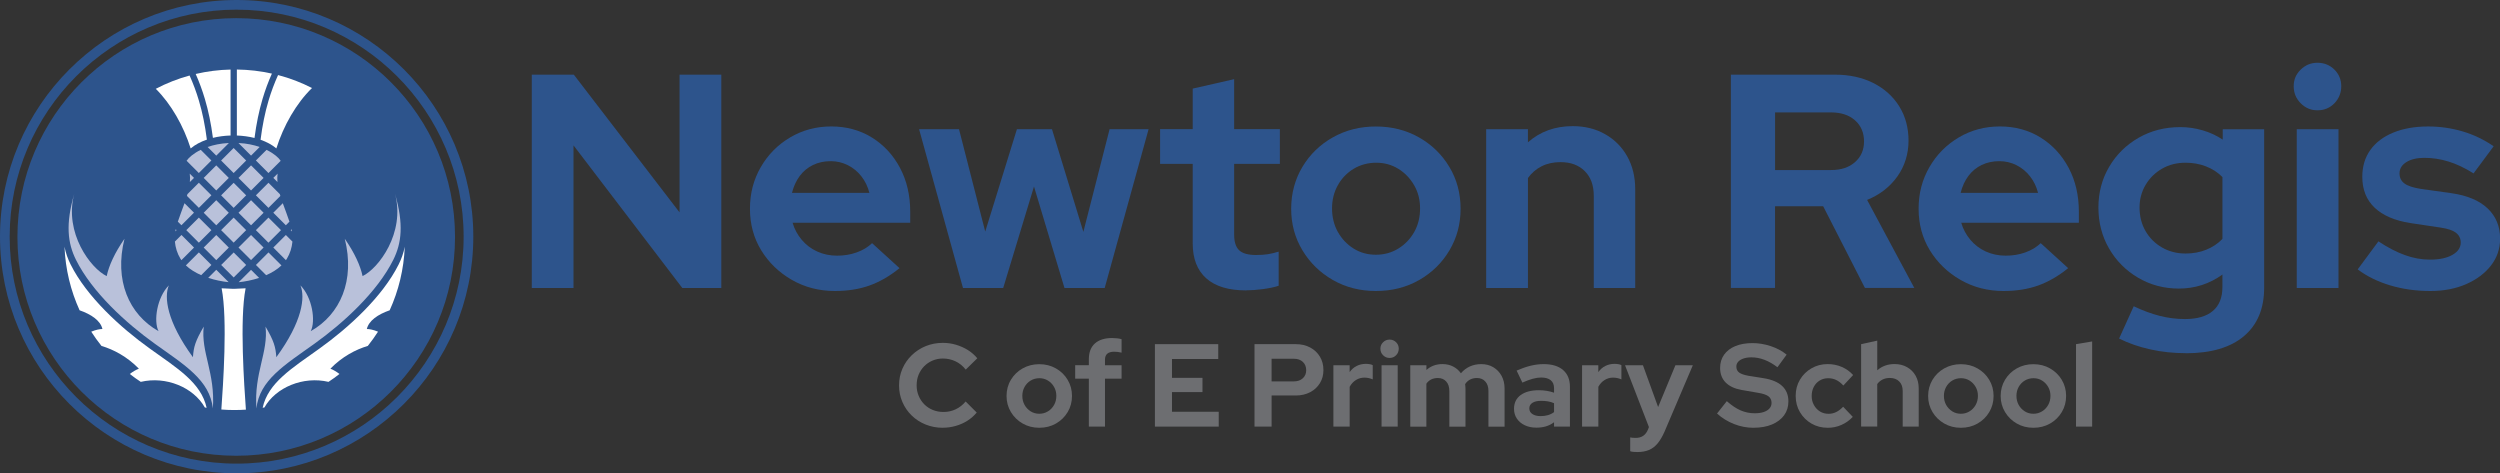<?xml version="1.0" encoding="UTF-8"?>
<svg xmlns="http://www.w3.org/2000/svg" id="Layer_1" data-name="Layer 1" viewBox="0 0 989.95 187.42">
  <rect x="0" y="0" width="989.95" height="187.42" fill="#333333" stroke="none"/>
  <defs>
    <style>
      .cls-1 {
        fill: #6d6e71;
      }

      .cls-2 {
        fill: #2d548c;
      }

      .cls-3 {
        fill: #b9c1da;
      }

      .cls-3, .cls-4 {
        fill-rule: evenodd;
      }

      .cls-4 {
        fill: #fff;
      }
    </style>
  </defs>
  <g>
    <g>
      <path class="cls-2" d="m210.57,114.03V29.56h16.65l41.87,54.54V29.56h16.53v84.47h-15.45l-43.08-56.47v56.47h-16.53Z"></path>
      <path class="cls-2" d="m330.63,115.23c-6.27,0-11.97-1.47-17.07-4.4-5.11-2.94-9.15-6.84-12.13-11.71-2.98-4.87-4.46-10.36-4.46-16.47s1.43-11.52,4.28-16.47c2.85-4.95,6.74-8.87,11.64-11.77,4.91-2.9,10.34-4.34,16.29-4.34s11.4,1.47,16.11,4.4c4.71,2.94,8.41,6.94,11.1,12.01,2.69,5.07,4.04,10.86,4.04,17.38v4.34h-46.58c.72,2.5,1.93,4.75,3.62,6.76,1.69,2.01,3.74,3.56,6.15,4.65,2.41,1.09,5.03,1.63,7.84,1.63s5.31-.42,7.72-1.27c2.41-.84,4.46-2.07,6.15-3.68l10.86,9.89c-3.86,3.14-7.82,5.43-11.89,6.88-4.06,1.45-8.63,2.17-13.7,2.17Zm-17.01-38.86h30.65c-.65-2.49-1.71-4.69-3.2-6.58-1.49-1.89-3.28-3.36-5.37-4.4-2.09-1.04-4.34-1.57-6.76-1.57-2.58,0-4.91.5-7,1.51-2.09,1.01-3.84,2.46-5.25,4.34-1.41,1.89-2.43,4.12-3.08,6.7Z"></path>
      <path class="cls-2" d="m381.32,114.03l-17.38-62.87h15.81l10.38,40.54,12.55-40.54h13.88l12.43,40.66,10.38-40.66h15.45l-17.38,62.87h-15.93l-12.07-40.18-12.19,40.18h-15.93Z"></path>
      <path class="cls-2" d="m493.41,114.99c-6.92,0-12.17-1.59-15.75-4.77-3.58-3.18-5.37-7.78-5.37-13.82v-31.5h-12.91v-13.76h12.91v-16.05l16.41-3.74v19.79h18.1v13.76h-18.1v27.99c0,2.9.66,4.97,1.99,6.22,1.33,1.25,3.56,1.87,6.7,1.87,1.69,0,3.2-.1,4.53-.3,1.33-.2,2.79-.54,4.4-1.03v13.51c-1.69.56-3.78,1-6.28,1.33-2.49.32-4.71.48-6.64.48Z"></path>
      <path class="cls-2" d="m544.82,115.23c-6.28,0-11.95-1.45-17.01-4.34-5.07-2.9-9.09-6.82-12.07-11.76-2.98-4.95-4.46-10.44-4.46-16.47s1.49-11.64,4.46-16.59c2.97-4.95,7-8.85,12.07-11.7,5.07-2.85,10.74-4.28,17.01-4.28s11.95,1.43,17.01,4.28c5.07,2.86,9.09,6.76,12.07,11.7,2.98,4.95,4.46,10.48,4.46,16.59s-1.47,11.52-4.4,16.47c-2.94,4.95-6.94,8.87-12.01,11.76-5.07,2.9-10.78,4.34-17.13,4.34Zm0-14.36c3.3,0,6.27-.82,8.93-2.47,2.66-1.65,4.75-3.84,6.28-6.58,1.53-2.73,2.29-5.83,2.29-9.29s-.78-6.44-2.35-9.17c-1.57-2.73-3.66-4.91-6.27-6.52-2.62-1.61-5.53-2.41-8.75-2.41s-6.27.81-8.93,2.41c-2.65,1.61-4.75,3.78-6.27,6.52-1.53,2.74-2.29,5.79-2.29,9.17s.76,6.56,2.29,9.29c1.53,2.74,3.6,4.93,6.21,6.58,2.61,1.65,5.57,2.47,8.87,2.47Z"></path>
      <path class="cls-2" d="m588.5,114.03v-62.87h16.53v5.19c4.83-4.26,10.74-6.4,17.74-6.4,4.83,0,9.11,1.07,12.85,3.2,3.74,2.13,6.66,5.07,8.75,8.81,2.09,3.74,3.14,8.07,3.14,12.97v39.1h-16.41v-36.56c0-4.1-1.19-7.34-3.56-9.71-2.37-2.37-5.57-3.56-9.59-3.56-2.82,0-5.31.54-7.48,1.63s-3.98,2.64-5.43,4.65v43.56h-16.53Z"></path>
      <path class="cls-2" d="m685.39,114.03V29.56h41.15c5.79,0,10.88,1.11,15.26,3.32,4.38,2.21,7.8,5.29,10.26,9.23,2.45,3.94,3.68,8.49,3.68,13.64s-1.49,10.04-4.46,14.18c-2.98,4.14-6.96,7.22-11.95,9.23l18.7,34.87h-19.55l-16.53-32.34h-19.07v32.34h-17.5Zm17.5-46.7h22.2c3.94,0,7.1-1.04,9.47-3.14,2.37-2.09,3.56-4.83,3.56-8.21s-1.19-6.23-3.56-8.33c-2.37-2.09-5.53-3.14-9.47-3.14h-22.2v22.81Z"></path>
      <path class="cls-2" d="m793.39,115.23c-6.27,0-11.97-1.47-17.07-4.4-5.11-2.94-9.15-6.84-12.13-11.71-2.98-4.87-4.46-10.36-4.46-16.47s1.43-11.52,4.28-16.47c2.85-4.95,6.74-8.87,11.64-11.77,4.91-2.9,10.34-4.34,16.29-4.34s11.4,1.47,16.11,4.4c4.71,2.94,8.41,6.94,11.1,12.01,2.69,5.07,4.04,10.86,4.04,17.38v4.34h-46.58c.72,2.5,1.93,4.75,3.62,6.76,1.69,2.01,3.74,3.56,6.15,4.65,2.41,1.09,5.03,1.63,7.84,1.63s5.31-.42,7.72-1.27,4.46-2.07,6.15-3.68l10.86,9.89c-3.86,3.14-7.83,5.43-11.89,6.88-4.06,1.45-8.63,2.17-13.7,2.17Zm-17.01-38.86h30.65c-.64-2.49-1.71-4.69-3.2-6.58-1.49-1.89-3.28-3.36-5.37-4.4-2.09-1.04-4.34-1.57-6.76-1.57-2.58,0-4.91.5-7,1.51-2.09,1.01-3.84,2.46-5.25,4.34-1.41,1.89-2.43,4.12-3.08,6.7Z"></path>
      <path class="cls-2" d="m865.55,139.85c-4.91,0-9.61-.5-14.12-1.51-4.51-1.01-8.61-2.43-12.31-4.28l5.79-12.79c3.54,1.69,6.96,2.96,10.26,3.8,3.3.84,6.64,1.27,10.02,1.27,4.83,0,8.51-1.07,11.04-3.2,2.53-2.13,3.8-5.29,3.8-9.47v-4.95c-5.15,3.7-10.9,5.55-17.25,5.55-5.87,0-11.24-1.43-16.11-4.28-4.87-2.85-8.71-6.72-11.52-11.58-2.82-4.87-4.22-10.28-4.22-16.23s1.43-11.34,4.28-16.17c2.85-4.83,6.74-8.65,11.64-11.46,4.91-2.81,10.42-4.22,16.53-4.22,2.97,0,5.91.42,8.81,1.27,2.9.84,5.55,2.07,7.96,3.68v-4.1h16.41v62.75c0,8.29-2.68,14.68-8.02,19.19-5.35,4.5-13.01,6.76-22.99,6.76Zm-.12-39.46c2.98,0,5.71-.5,8.21-1.51,2.49-1,4.62-2.43,6.4-4.28v-24.5c-1.85-1.85-4.02-3.26-6.52-4.22-2.49-.97-5.19-1.45-8.08-1.45-3.46,0-6.56.78-9.29,2.35-2.74,1.57-4.91,3.7-6.52,6.4-1.61,2.7-2.41,5.69-2.41,8.99,0,3.46.78,6.56,2.35,9.29,1.57,2.74,3.74,4.91,6.52,6.52,2.78,1.61,5.89,2.41,9.35,2.41Z"></path>
      <path class="cls-2" d="m917.68,43.68c-2.58,0-4.79-.92-6.64-2.78-1.85-1.85-2.78-4.1-2.78-6.76s.92-4.77,2.78-6.58c1.85-1.81,4.06-2.71,6.64-2.71s4.89.9,6.7,2.71c1.81,1.81,2.71,4,2.71,6.58s-.91,4.91-2.71,6.76c-1.81,1.85-4.04,2.78-6.7,2.78Zm-8.21,70.35v-62.87h16.53v62.87h-16.53Z"></path>
      <path class="cls-2" d="m962.32,115.23c-5.63,0-10.92-.75-15.87-2.23-4.95-1.49-9.23-3.6-12.85-6.33l8.21-11.1c3.62,2.41,7.1,4.22,10.44,5.43,3.34,1.21,6.66,1.81,9.96,1.81,3.7,0,6.66-.62,8.87-1.87,2.21-1.25,3.32-2.88,3.32-4.89,0-1.61-.62-2.9-1.87-3.86-1.25-.97-3.24-1.65-5.97-2.05l-12.07-1.81c-6.2-.97-10.92-3-14.18-6.09-3.26-3.1-4.89-7.18-4.89-12.25,0-4.1,1.07-7.64,3.2-10.62,2.13-2.98,5.17-5.27,9.11-6.88,3.94-1.61,8.53-2.41,13.76-2.41,4.66,0,9.19.64,13.58,1.93,4.38,1.29,8.51,3.26,12.37,5.91l-7.96,10.74c-3.46-2.17-6.78-3.74-9.96-4.71-3.18-.97-6.33-1.45-9.47-1.45-2.98,0-5.37.56-7.18,1.69-1.81,1.13-2.71,2.62-2.71,4.46,0,1.69.64,3.02,1.93,3.98,1.29.97,3.46,1.69,6.52,2.17l12.07,1.69c6.27.89,11.06,2.9,14.36,6.03,3.3,3.14,4.95,7.12,4.95,11.95,0,4.02-1.21,7.58-3.62,10.68-2.41,3.1-5.69,5.55-9.83,7.36-4.14,1.81-8.87,2.72-14.18,2.72Z"></path>
    </g>
    <g>
      <path class="cls-1" d="m373.35,169.39c-2.42,0-4.69-.43-6.81-1.28-2.11-.85-3.96-2.04-5.52-3.57-1.57-1.52-2.8-3.3-3.68-5.34-.89-2.04-1.33-4.23-1.33-6.6s.44-4.56,1.33-6.6,2.12-3.82,3.71-5.36c1.59-1.54,3.43-2.73,5.53-3.59,2.1-.85,4.36-1.28,6.78-1.28,1.8,0,3.54.25,5.22.75,1.68.5,3.24,1.2,4.69,2.1,1.45.9,2.68,1.99,3.71,3.26l-4.57,4.48c-1.15-1.46-2.5-2.56-4.06-3.29-1.55-.73-3.22-1.1-4.99-1.1-1.46,0-2.83.27-4.1.82-1.27.54-2.38,1.29-3.31,2.24-.93.95-1.66,2.06-2.19,3.33-.53,1.27-.79,2.69-.79,4.24s.27,2.88.82,4.17c.54,1.29,1.29,2.41,2.24,3.36.95.95,2.07,1.69,3.36,2.21,1.29.53,2.71.79,4.27.79,1.71,0,3.31-.36,4.8-1.07,1.49-.71,2.8-1.74,3.92-3.08l4.38,4.38c-1.03,1.24-2.25,2.32-3.66,3.22-1.41.9-2.96,1.59-4.64,2.07-1.68.48-3.37.72-5.08.72Z"></path>
      <path class="cls-1" d="m411.53,169.39c-2.42,0-4.62-.56-6.57-1.68-1.96-1.12-3.51-2.63-4.66-4.55-1.15-1.91-1.73-4.03-1.73-6.36s.57-4.5,1.73-6.41c1.15-1.91,2.7-3.42,4.66-4.52,1.96-1.1,4.15-1.66,6.57-1.66s4.62.55,6.57,1.66c1.96,1.1,3.51,2.61,4.66,4.52,1.15,1.91,1.73,4.05,1.73,6.41s-.57,4.45-1.7,6.36c-1.14,1.91-2.68,3.43-4.64,4.55-1.96,1.12-4.17,1.68-6.62,1.68Zm0-5.55c1.27,0,2.42-.32,3.45-.96,1.03-.64,1.83-1.48,2.42-2.54.59-1.06.89-2.25.89-3.59s-.3-2.49-.91-3.54c-.61-1.06-1.41-1.9-2.42-2.52-1.01-.62-2.14-.93-3.38-.93s-2.42.31-3.45.93c-1.03.62-1.83,1.46-2.42,2.52-.59,1.06-.89,2.24-.89,3.54s.29,2.53.89,3.59c.59,1.06,1.39,1.9,2.4,2.54,1.01.64,2.15.96,3.43.96Z"></path>
      <path class="cls-1" d="m431.16,168.92v-18.98h-5.41v-5.32h5.41v-2.33c0-2.77.8-4.86,2.4-6.29,1.6-1.43,3.88-2.15,6.83-2.15.65,0,1.32.04,2,.12.68.08,1.26.19,1.73.35v5.32c-.56-.12-1.06-.22-1.49-.28-.44-.06-.92-.09-1.45-.09-1.18,0-2.08.26-2.7.77-.62.51-.93,1.31-.93,2.4v2.19h6.57v5.32h-6.57v18.98h-6.39Z"></path>
      <path class="cls-1" d="m457.32,168.92v-32.64h25.08v5.88h-18.32v7.46h12.08v5.64h-12.08v7.79h18.51v5.88h-25.27Z"></path>
      <path class="cls-1" d="m496.76,168.92v-32.64h16.37c2.14,0,4.04.44,5.69,1.33,1.65.89,2.93,2.1,3.85,3.64.92,1.54,1.38,3.3,1.38,5.29s-.46,3.65-1.38,5.17c-.92,1.52-2.21,2.72-3.87,3.59-1.66.87-3.55,1.31-5.67,1.31h-9.6v12.31h-6.76Zm6.76-17.9h8.86c1.46,0,2.63-.41,3.52-1.24.89-.82,1.33-1.89,1.33-3.19s-.44-2.46-1.33-3.29-2.06-1.24-3.52-1.24h-8.86v8.95Z"></path>
      <path class="cls-1" d="m528,168.92v-24.29h6.43v2.71c.75-1.06,1.67-1.87,2.77-2.42,1.1-.56,2.34-.84,3.71-.84,1.21.03,2.1.2,2.66.51v5.64c-.5-.22-1.02-.39-1.56-.51-.54-.12-1.11-.19-1.7-.19-1.24,0-2.38.32-3.4.96-1.03.64-1.85,1.53-2.47,2.68v15.76h-6.43Z"></path>
      <path class="cls-1" d="m550.24,141.74c-1,0-1.85-.36-2.56-1.07-.72-.71-1.07-1.58-1.07-2.61s.36-1.84,1.07-2.54c.71-.7,1.57-1.05,2.56-1.05s1.89.35,2.59,1.05c.7.7,1.05,1.55,1.05,2.54s-.35,1.9-1.05,2.61c-.7.72-1.56,1.07-2.59,1.07Zm-3.17,27.18v-24.29h6.39v24.29h-6.39Z"></path>
      <path class="cls-1" d="m558.44,168.92v-24.29h6.39v1.87c1.74-1.55,3.85-2.33,6.34-2.33,1.59,0,3,.32,4.24.96s2.27,1.53,3.08,2.68c.99-1.18,2.18-2.08,3.54-2.7,1.37-.62,2.87-.93,4.52-.93,1.8,0,3.4.41,4.78,1.24,1.38.82,2.47,1.96,3.26,3.4.79,1.45,1.19,3.12,1.19,5.01v15.11h-6.39v-14.13c0-1.59-.41-2.84-1.24-3.75-.82-.92-1.93-1.38-3.33-1.38-.96,0-1.84.19-2.63.58-.79.39-1.47,1-2.03,1.84.03.28.06.56.09.84.03.28.05.58.05.89v15.11h-6.39v-14.13c0-1.59-.41-2.84-1.24-3.75-.82-.92-1.93-1.38-3.33-1.38-.96,0-1.83.19-2.59.56s-1.41.93-1.93,1.68v17.02h-6.39Z"></path>
      <path class="cls-1" d="m608.33,169.34c-1.71,0-3.23-.32-4.57-.96-1.34-.64-2.38-1.52-3.12-2.63-.75-1.12-1.12-2.41-1.12-3.87,0-2.33.87-4.14,2.61-5.43,1.74-1.29,4.17-1.93,7.27-1.93,2.11,0,4.1.33,5.97.98v-1.77c0-1.4-.44-2.46-1.31-3.17s-2.14-1.07-3.82-1.07c-1,0-2.1.16-3.31.49-1.21.33-2.58.83-4.1,1.52l-2.28-4.76c1.93-.84,3.76-1.48,5.5-1.91,1.74-.43,3.48-.65,5.22-.65,3.33,0,5.89.79,7.69,2.35,1.8,1.57,2.7,3.78,2.7,6.64v15.76h-6.29v-1.73c-1,.75-2.07,1.29-3.22,1.63-1.15.34-2.42.51-3.82.51Zm-2.75-7.6c0,.93.4,1.67,1.21,2.21.81.54,1.88.82,3.22.82,1.06,0,2.03-.12,2.91-.37s1.7-.65,2.45-1.21v-3.54c-.78-.34-1.58-.58-2.42-.72-.84-.14-1.74-.21-2.71-.21-1.46,0-2.6.26-3.43.79s-1.24,1.27-1.24,2.24Z"></path>
      <path class="cls-1" d="m626.47,168.92v-24.29h6.43v2.71c.75-1.06,1.67-1.87,2.77-2.42,1.1-.56,2.34-.84,3.71-.84,1.21.03,2.1.2,2.66.51v5.64c-.5-.22-1.02-.39-1.56-.51-.54-.12-1.11-.19-1.7-.19-1.24,0-2.38.32-3.4.96-1.03.64-1.85,1.53-2.47,2.68v15.76h-6.43Z"></path>
      <path class="cls-1" d="m648.38,179c-.56,0-1.1-.02-1.61-.07s-.92-.13-1.24-.26v-5.46c.56.12,1.29.19,2.19.19,2.33,0,3.95-1.1,4.85-3.31l.37-.98-9.46-24.48h7.09l6.01,16.55,6.85-16.55h6.9l-11.19,26.25c-.84,1.93-1.76,3.49-2.75,4.69-1,1.2-2.14,2.07-3.43,2.61-1.29.54-2.82.82-4.59.82Z"></path>
      <path class="cls-1" d="m694.31,169.39c-2.61,0-5.17-.5-7.69-1.49-2.52-1-4.76-2.38-6.71-4.15l3.87-4.9c1.9,1.68,3.72,2.9,5.48,3.66,1.76.76,3.61,1.14,5.57,1.14,1.37,0,2.55-.16,3.54-.49.99-.33,1.76-.8,2.31-1.42.54-.62.82-1.35.82-2.19,0-1.12-.4-1.99-1.21-2.61s-2.19-1.09-4.15-1.4l-6.48-1.12c-2.77-.5-4.88-1.48-6.34-2.96-1.46-1.48-2.19-3.4-2.19-5.76,0-2.02.53-3.77,1.58-5.25,1.06-1.48,2.54-2.61,4.45-3.4,1.91-.79,4.19-1.19,6.83-1.19,2.36,0,4.75.4,7.16,1.19,2.41.79,4.51,1.92,6.32,3.38l-3.64,4.99c-3.42-2.61-6.85-3.92-10.3-3.92-1.21,0-2.27.16-3.17.47-.9.31-1.59.74-2.08,1.28-.48.54-.72,1.17-.72,1.89,0,1.06.37,1.85,1.1,2.38.73.53,1.92.95,3.57,1.26l6.15.98c3.26.53,5.71,1.56,7.34,3.1,1.63,1.54,2.45,3.57,2.45,6.08,0,2.11-.57,3.95-1.7,5.5s-2.74,2.77-4.8,3.64c-2.07.87-4.52,1.3-7.34,1.3Z"></path>
      <path class="cls-1" d="m723.73,169.39c-2.36,0-4.5-.55-6.41-1.65-1.91-1.1-3.43-2.61-4.57-4.52-1.13-1.91-1.7-4.06-1.7-6.46s.56-4.49,1.68-6.39c1.12-1.9,2.64-3.4,4.57-4.52,1.93-1.12,4.07-1.68,6.43-1.68,1.96,0,3.82.37,5.57,1.12s3.26,1.82,4.5,3.22l-3.87,4.15c-.9-.99-1.84-1.72-2.82-2.19-.98-.47-2.04-.7-3.19-.7-1.24,0-2.36.3-3.36.91-1,.61-1.77,1.44-2.33,2.5s-.84,2.27-.84,3.64.29,2.49.89,3.57c.59,1.07,1.38,1.92,2.38,2.54.99.62,2.13.93,3.4.93,1.09,0,2.11-.23,3.05-.7.95-.47,1.86-1.17,2.73-2.1l3.82,4.01c-1.27,1.37-2.77,2.43-4.48,3.19-1.71.76-3.53,1.14-5.46,1.14Z"></path>
      <path class="cls-1" d="m736.97,168.92v-32.64l6.39-1.4v11.75c1.87-1.65,4.15-2.47,6.85-2.47,1.87,0,3.52.41,4.97,1.24,1.45.82,2.57,1.96,3.38,3.4.81,1.45,1.21,3.12,1.21,5.01v15.11h-6.34v-14.13c0-1.59-.46-2.84-1.38-3.75-.92-.92-2.15-1.38-3.71-1.38-1.09,0-2.05.21-2.89.63-.84.42-1.54,1.02-2.1,1.79v16.83h-6.39Z"></path>
      <path class="cls-1" d="m776.46,169.39c-2.42,0-4.62-.56-6.57-1.68-1.96-1.12-3.51-2.63-4.66-4.55-1.15-1.91-1.73-4.03-1.73-6.36s.58-4.5,1.73-6.41c1.15-1.91,2.7-3.42,4.66-4.52,1.96-1.1,4.15-1.66,6.57-1.66s4.62.55,6.57,1.66,3.51,2.61,4.66,4.52c1.15,1.91,1.73,4.05,1.73,6.41s-.57,4.45-1.7,6.36c-1.13,1.91-2.68,3.43-4.64,4.55s-4.17,1.68-6.62,1.68Zm0-5.55c1.27,0,2.42-.32,3.45-.96,1.03-.64,1.83-1.48,2.42-2.54.59-1.06.89-2.25.89-3.59s-.3-2.49-.91-3.54c-.61-1.06-1.42-1.9-2.42-2.52-1.01-.62-2.14-.93-3.38-.93s-2.42.31-3.45.93c-1.03.62-1.83,1.46-2.42,2.52-.59,1.06-.89,2.24-.89,3.54s.29,2.53.89,3.59c.59,1.06,1.39,1.9,2.4,2.54,1.01.64,2.15.96,3.43.96Z"></path>
      <path class="cls-1" d="m805.18,169.39c-2.42,0-4.62-.56-6.57-1.68-1.96-1.12-3.51-2.63-4.66-4.55-1.15-1.91-1.73-4.03-1.73-6.36s.58-4.5,1.73-6.41c1.15-1.91,2.7-3.42,4.66-4.52,1.96-1.1,4.15-1.66,6.57-1.66s4.62.55,6.57,1.66,3.51,2.61,4.66,4.52c1.15,1.91,1.73,4.05,1.73,6.41s-.57,4.45-1.7,6.36c-1.13,1.91-2.68,3.43-4.64,4.55s-4.17,1.68-6.62,1.68Zm0-5.55c1.27,0,2.42-.32,3.45-.96,1.03-.64,1.83-1.48,2.42-2.54.59-1.06.89-2.25.89-3.59s-.3-2.49-.91-3.54c-.61-1.06-1.42-1.9-2.42-2.52-1.01-.62-2.14-.93-3.38-.93s-2.42.31-3.45.93c-1.03.62-1.83,1.46-2.42,2.52-.59,1.06-.89,2.24-.89,3.54s.29,2.53.89,3.59c.59,1.06,1.39,1.9,2.4,2.54,1.01.64,2.15.96,3.43.96Z"></path>
      <path class="cls-1" d="m822.06,168.92v-32.64l6.39-1.07v33.71h-6.39Z"></path>
    </g>
  </g>
  <g>
    <circle class="cls-2" cx="93.54" cy="93.83" r="86.64"></circle>
    <path class="cls-2" d="m93.71,187.42C42.04,187.42,0,145.38,0,93.71S42.04,0,93.71,0s93.71,42.04,93.71,93.71-42.04,93.71-93.71,93.71Zm0-183.6C44.15,3.83,3.83,44.15,3.83,93.71s40.32,89.88,89.88,89.88,89.88-40.32,89.88-89.88S143.27,3.83,93.71,3.83Z"></path>
    <path class="cls-4" d="m103.17,55.34c2.4.84,4.55,1.98,6.26,3.43,2.85-9.04,7.9-17.88,14.12-23.92-4.24-2.17-8.74-3.9-13.44-5.13-1.47,3.24-2.73,6.6-3.78,10.15-1.4,4.72-2.44,9.81-3.15,15.46h0Z"></path>
    <path class="cls-4" d="m93.79,53.66c2.39.09,4.76.41,6.99.97.73-5.63,1.78-10.71,3.18-15.44,1.04-3.52,2.28-6.85,3.71-10.05-4.47-1-9.12-1.55-13.88-1.61v26.14h0Z"></path>
    <path class="cls-4" d="m84.31,54.59c2.23-.55,4.6-.86,6.99-.93v-26.12c-4.74.11-9.36.71-13.81,1.75,1.4,3.16,2.61,6.43,3.64,9.9,1.4,4.72,2.45,9.79,3.18,15.4h0Z"></path>
    <path class="cls-4" d="m61.69,35.17c6.08,6.03,11,14.72,13.81,23.61,1.75-1.48,3.95-2.65,6.42-3.49-.71-5.63-1.75-10.7-3.15-15.41-1.03-3.5-2.27-6.79-3.7-9.98-4.68,1.28-9.16,3.05-13.37,5.26h0Z"></path>
    <path class="cls-3" d="m90.54,111.73c-2.54-.25-5.36-.8-8.09-1.71l3.19-3.19,4.9,4.9h0Zm-10.88-2.77c-2.29-1.01-4.4-2.29-6.06-3.87l5.14-5.14,4.97,4.97-4.05,4.05h0Zm-6.17-3.98s-.09-.09-.14-.14c.05.05.09.09.14.14h0Zm-1.67-1.96c-.13-.19-.26-.39-.38-.59-1.26-2.08-1.96-4.37-2.19-6.77l2.61-2.61,4.97,4.97-5,5h0Zm-2.41-11.38c.05-.29.11-.57.17-.86l.34.34-.51.52h0Zm.96-3.72c.75-2.32,1.78-4.86,2.69-7.45l3.75,3.75-4.97,4.97-1.43-1.43-.05.16h0Zm3.65-10.34c.07-.23.14-.46.2-.7h0s4.52-4.52,4.52-4.52l4.97,4.97-4.97,4.97-4.72-4.72h0Zm1.16-5.49c.11-1.15.1-2.27-.05-3.34l1.69,1.69-1.64,1.64v.02h0Zm-1.29-8.43c.86-1.28,2.77-2.94,5.6-4.33l4.21,4.21-4.97,4.97-4.85-4.85h0Zm8.33-5.46c2.36-.82,5.16-1.42,8.36-1.57l.03.03-4.97,4.97-3.42-3.42h0Zm12.25-1.57c3.2.15,6,.75,8.36,1.57l-3.42,3.42-4.97-4.97.03-.03h0Zm11.08,2.71c2.83,1.39,4.74,3.05,5.6,4.33l-4.85,4.85-4.97-4.97,4.22-4.21h0Zm4.37,9.42c-.15,1.08-.15,2.2-.05,3.34v-.02s-1.64-1.64-1.64-1.64l1.69-1.69h0Zm.9,8.13c.07.23.13.46.2.7l-4.72,4.72-4.97-4.97,4.97-4.97,4.52,4.52h0Zm1.16,3.59c.92,2.59,1.94,5.12,2.69,7.45l-.05-.16-1.43,1.43-4.97-4.97,3.75-3.75h0Zm3.48,10.31c.06.29.12.57.17.86l-.52-.52.34-.34h0Zm.34,4.88c-.23,2.4-.94,4.69-2.2,6.77-.12.2-.25.4-.38.59l-5-5,4.97-4.97,2.61,2.61h0Zm-4.1,9.18s-.09.09-.14.14c.05-.05.09-.09.14-.14h0Zm-.25.25c-1.66,1.59-3.77,2.87-6.06,3.87l-4.05-4.05,4.97-4.97,5.14,5.14h0Zm-8.85,4.94c-2.72.9-5.55,1.46-8.09,1.71l4.9-4.9,3.19,3.19h0Zm-10.08-10.08h0s4.96,4.96,4.96,4.96l-4.95,4.95h0s0,0,0,0l-4.95-4.95,4.96-4.96h0Zm6.89,3.03l-4.97-4.97,4.97-4.97,4.97,4.97-4.97,4.97h0Zm-6.89-16.82l4.96,4.96-4.96,4.96h0l-4.96-4.96,4.96-4.96h0Zm13.78,9.93l-4.97-4.97,4.97-4.97,4.97,4.97-4.97,4.97h0Zm-6.89-6.89l-4.97-4.97,4.97-4.97,4.97,4.97-4.97,4.97h0Zm-6.89-16.82l4.96,4.96-4.96,4.96-4.96-4.96,4.96-4.96h0Zm6.89,3.03l-4.97-4.97,4.97-4.97,4.97,4.97-4.97,4.97h0Zm-1.93-11.86l-4.96-4.96-4.96,4.96,4.96,4.96,4.96-4.96h0Zm-6.88,34.47l-4.97-4.97-4.97,4.97,4.97,4.97,4.97-4.97h0Zm0-13.79l-4.97-4.97-4.97,4.97,4.97,4.97,4.97-4.97h0Zm-6.89,6.89l-4.97-4.97-4.97,4.97,4.97,4.97,4.97-4.97h0Zm6.89-20.68l-4.97-4.97-4.97,4.97,4.97,4.97,4.97-4.97h0Z"></path>
    <path class="cls-4" d="m92.31,114.37h.2s.2,0,.2,0c1.57-.05,3.08-.12,4.55-.21-2.43,12.33-.54,38.9.11,48.05-1.47.1-2.96.15-4.46.15-.13,0-.27,0-.4,0-1.63,0-3.25-.07-4.86-.2.66-9.2,2.53-35.7.11-48,1.46.08,2.98.15,4.55.21h0Z"></path>
    <path class="cls-3" d="m80.69,129.31c-3.34,5.72-4.01,8.03-4.29,12.14-10.35-14.16-11.5-23.79-9.54-28.45-4.69,4.73-6.13,14.12-4.08,18.14-11.72-6.62-17.62-20.09-13.48-36.6-3.89,5.6-6.19,10.69-7.05,14.79-6.27-2.99-17-17.1-12.84-32.63-3.51,12.12-2.62,19.57.68,26.2,6.37,12.79,19.82,25.05,31.23,33.22,11.8,8.45,21.73,14.37,22.97,25.62,1-14.11-4.81-22.28-3.61-32.44h0Z"></path>
    <path class="cls-4" d="m31.52,122.87c4.63,1.61,8.29,4.1,9.04,7.41-.93-.01-2.57.27-4.43,1.06,1.25,1.95,2.61,3.83,4.05,5.64,4.81,1.43,10.15,4.24,14.81,9.01-1.22.48-2.45,1.21-3.59,2.1,1.4,1.1,2.85,2.14,4.34,3.12,9.99-2.35,20.86,2.15,25.37,10.14.23.04.47.08.71.12-2.17-9.93-11.58-15.62-22.63-23.54-11.41-8.17-24.86-20.43-31.23-33.22-1.1-2.2-1.93-4.49-2.42-7.02.36,8.96,2.46,17.46,5.98,25.19h0Z"></path>
    <path class="cls-3" d="m105.13,129.31c3.34,5.72,4.01,8.03,4.29,12.14,10.35-14.16,11.5-23.79,9.54-28.45,4.69,4.73,6.13,14.12,4.08,18.14,11.72-6.62,17.62-20.09,13.48-36.6,3.89,5.6,6.19,10.69,7.05,14.79,6.27-2.99,17-17.1,12.84-32.63,3.51,12.12,2.62,19.57-.68,26.2-6.37,12.79-19.82,25.05-31.23,33.22-11.8,8.45-21.73,14.37-22.97,25.62-1-14.11,4.81-22.28,3.61-32.44h0Z"></path>
    <path class="cls-4" d="m154.3,122.87c-4.63,1.61-8.29,4.1-9.04,7.41.93-.01,2.57.27,4.43,1.06-1.25,1.95-2.61,3.83-4.05,5.64-4.81,1.43-10.15,4.24-14.81,9.01,1.22.48,2.45,1.21,3.59,2.1-1.4,1.1-2.85,2.14-4.34,3.12-9.99-2.35-20.86,2.15-25.37,10.14-.23.04-.47.08-.71.12,2.17-9.93,11.58-15.62,22.63-23.54,11.41-8.17,24.86-20.43,31.23-33.22,1.1-2.2,1.93-4.49,2.42-7.02-.36,8.96-2.46,17.46-5.98,25.19h0Z"></path>
  </g>
</svg>
